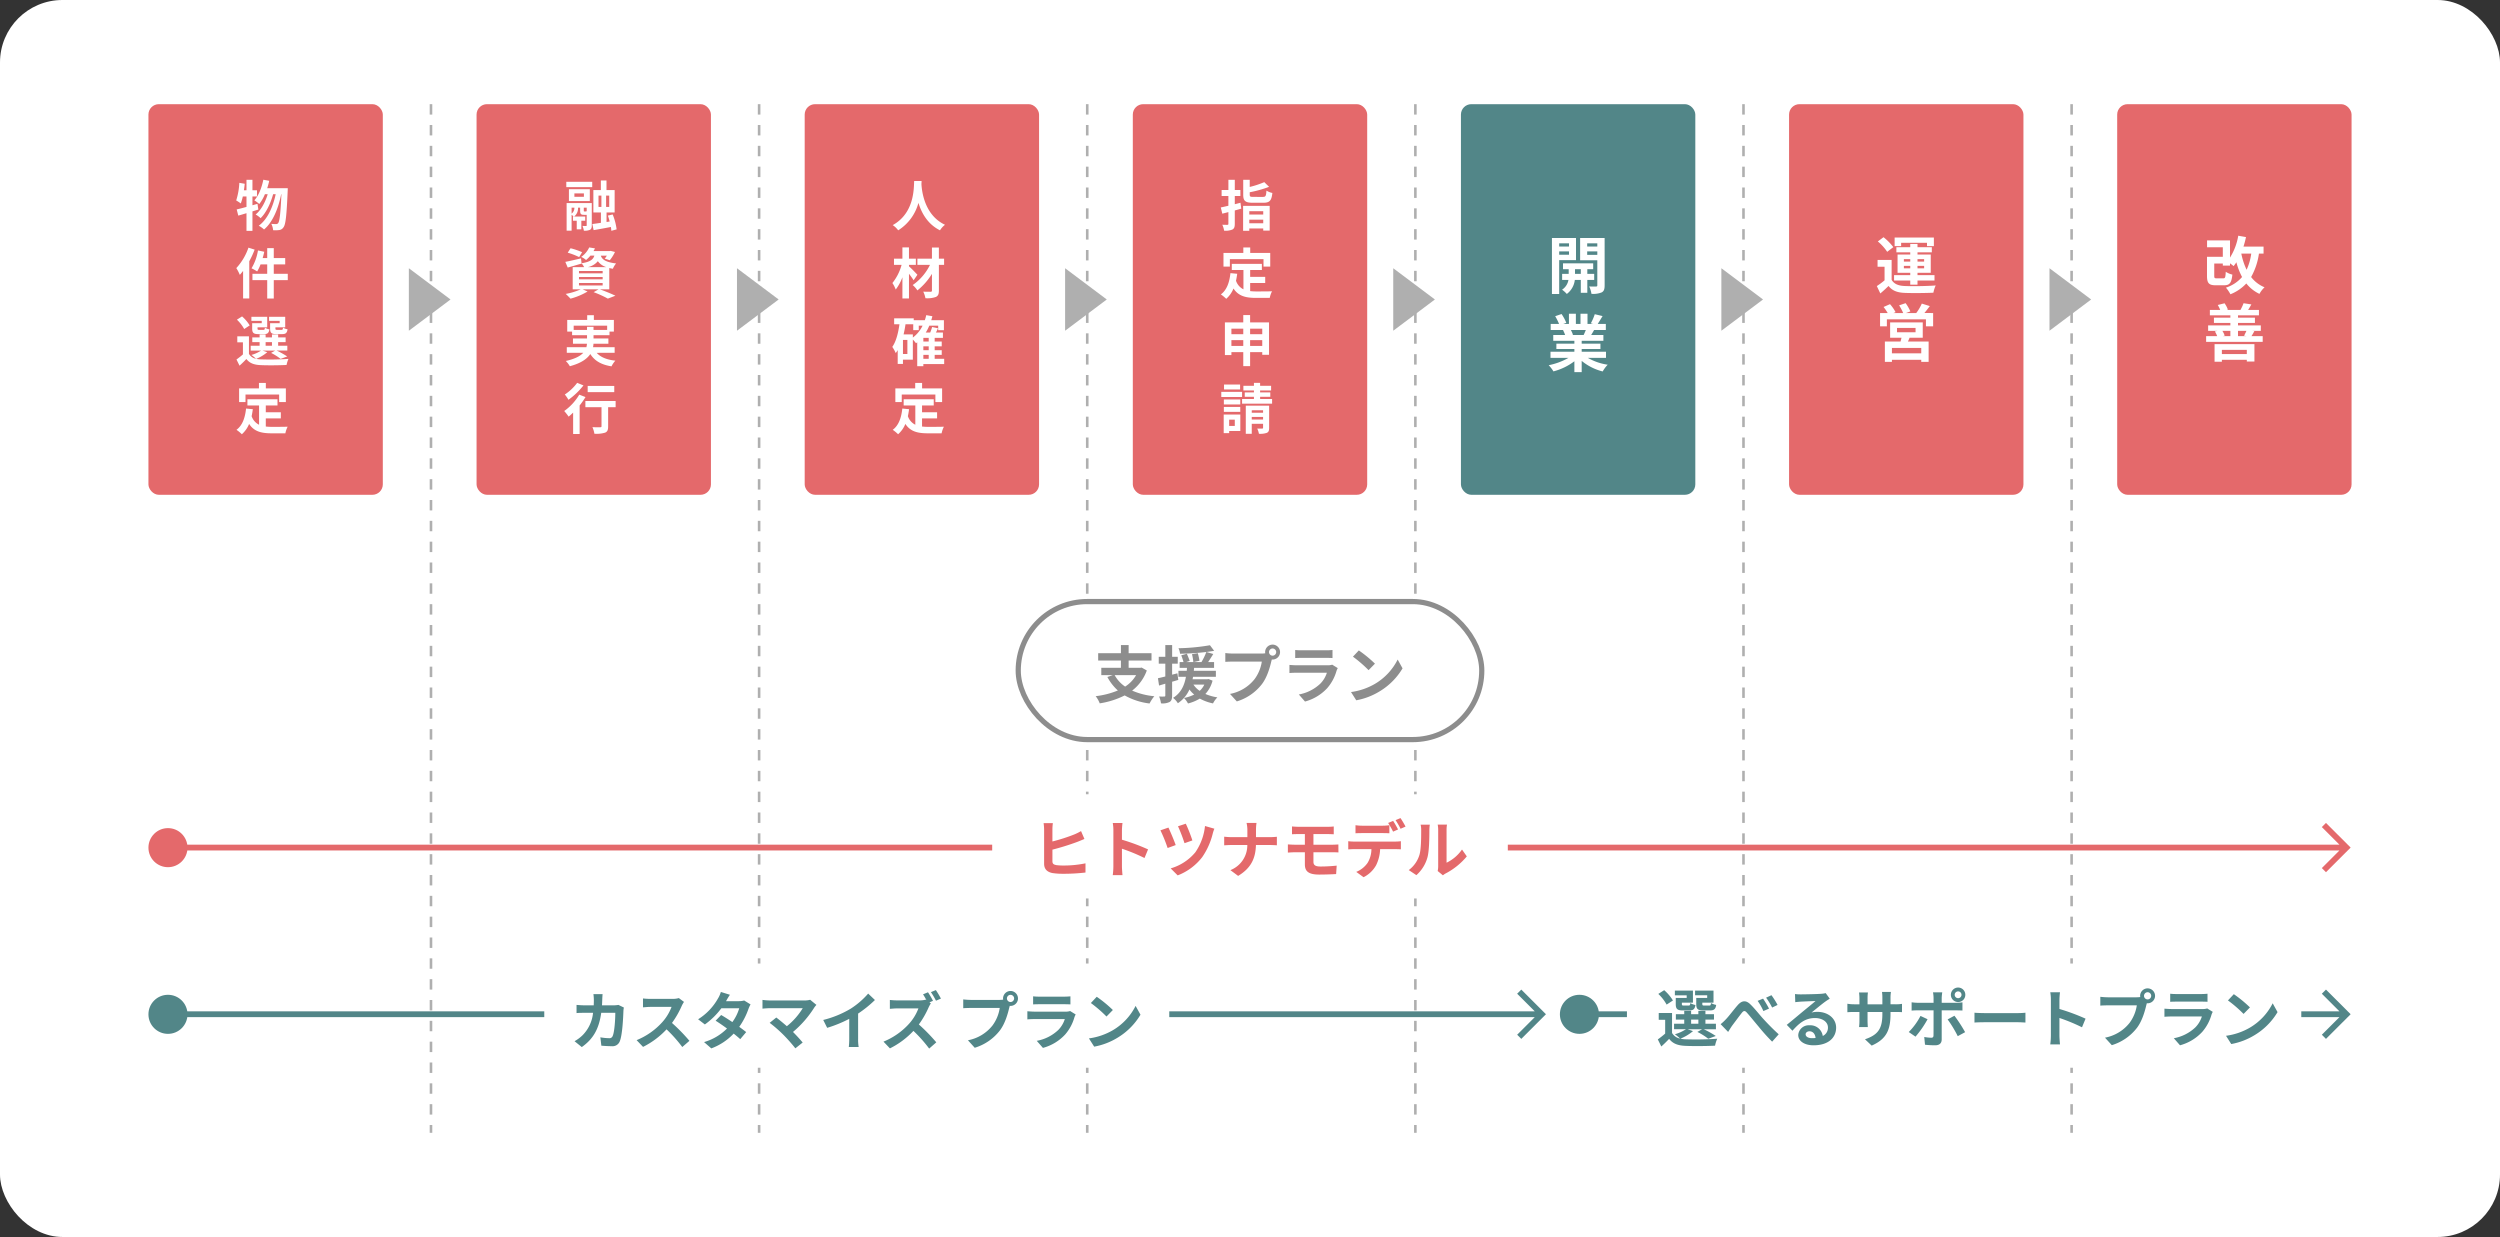 <svg xmlns="http://www.w3.org/2000/svg" width="960" height="475" viewBox="0 0 960 475"><rect x="0" y="0" width="960" height="475" fill="#333333" stroke="none"/><g transform="translate(-200 -617)"><rect width="960" height="475" rx="24" transform="translate(200 617)" fill="#fff"/><rect width="90" height="150" rx="4" transform="translate(887 657)" fill="#e4696b"/><rect width="90" height="150" rx="4" transform="translate(761 657)" fill="#528688"/><rect width="90" height="150" rx="4" transform="translate(635 657)" fill="#e4696b"/><rect width="90" height="150" rx="4" transform="translate(509 657)" fill="#e4696b"/><rect width="90" height="150" rx="4" transform="translate(383 657)" fill="#e4696b"/><rect width="90" height="150" rx="4" transform="translate(1013 657)" fill="#e4696b"/><rect width="90" height="150" rx="4" transform="translate(257 657)" fill="#e4696b"/><path d="M8.589-8.526,6.657-7.98v-3.381H8.4v-2.373H6.657v-4.032H4.368v4.032H3.381c.126-.84.231-1.659.315-2.5L1.617-16.59A26.248,26.248,0,0,1,.42-9.828,18.271,18.271,0,0,1,2.184-8.673a19.085,19.085,0,0,0,.777-2.688H4.368V-7.35c-1.428.4-2.709.735-3.759.966l.609,2.373c.966-.252,2.016-.588,3.15-.924V1.848H6.657V-5.628c.777-.231,1.512-.483,2.268-.693Zm3.738-6.006c.294-.924.567-1.869.777-2.835l-2.268-.42C10.206-14.7,9.051-11.7,7.392-9.87a14.249,14.249,0,0,1,1.89,1.407,15.637,15.637,0,0,0,2.163-3.759h1.071c-.924,3.045-2.562,6.153-4.641,7.791A8.826,8.826,0,0,1,9.786-3.024c2.121-2.016,3.885-5.775,4.809-9.2h.987c-1.05,4.914-3.15,9.681-6.51,12.1a9.317,9.317,0,0,1,2.037,1.449C14.49-1.47,16.653-6.93,17.682-12.222h.1c-.336,7.539-.714,10.395-1.239,11.067a.877.877,0,0,1-.777.4A17.034,17.034,0,0,1,13.9-.84,6.981,6.981,0,0,1,14.6,1.6a12.007,12.007,0,0,0,2.373-.063A2.3,2.3,0,0,0,18.606.441c.8-1.05,1.176-4.473,1.575-13.839.021-.294.042-1.134.042-1.134ZM5.124,8.3A22.237,22.237,0,0,1,.462,16.151a17.066,17.066,0,0,1,1.344,2.6c.42-.462.84-.987,1.26-1.512V27.806H5.439V13.526A35.575,35.575,0,0,0,7.5,9.053Zm15.1,10.038H14.847V14.723h4.389V12.287H14.847v-3.8h-2.52v3.8H10.584c.231-.8.441-1.6.609-2.415l-2.415-.5A19.275,19.275,0,0,1,6.3,16.235a16.139,16.139,0,0,1,2.163,1.2,14.819,14.819,0,0,0,1.3-2.709h2.562v3.612H6.657v2.436h5.67v7.056h2.52V20.771h5.376ZM17.115,37.3H13.44v2.037c0,1.68.483,2.163,2.373,2.163H18.06c1.323,0,1.869-.4,2.079-1.848a5.355,5.355,0,0,1-1.743-.63c-.084.714-.168.84-.588.84h-1.7c-.525,0-.63-.084-.63-.546V38.9h3.759V34.843h-6.2v1.575h4.074Zm-6.888,0H6.552v2.037c0,1.68.525,2.163,2.373,2.163H11.13c1.26,0,1.827-.4,2.037-1.827a4.9,4.9,0,0,1-1.722-.63c-.084.693-.168.819-.588.819H9.24c-.546,0-.63-.084-.63-.525V38.9h3.717V34.843H6.258v1.575h3.969Zm-4.62.861A15.02,15.02,0,0,0,2.667,34.7L.693,35.956a14.774,14.774,0,0,1,2.793,3.591Zm6.111,6.426h2.436v1.386H11.718Zm-1.2,3.234h4.893l-1.6.9a20.944,20.944,0,0,1,3.654,2.289l2.541-.924a31.441,31.441,0,0,0-4.053-2.268h4.095V45.973H16.527V44.587H19.4V42.76H16.527V41.647H14.154V42.76H11.718V41.647H9.408V42.76H6.594v1.827H9.408v1.386H5.985v1.848h3.99A12.973,12.973,0,0,1,6.258,49.5a14.877,14.877,0,0,1,1.764,1.47,4.039,4.039,0,0,1-2.709-1.89v-6.72H.84V44.65H3v4.641A31.306,31.306,0,0,1,.525,51.244L1.7,53.617c1.008-.9,1.827-1.722,2.625-2.562,1.26,1.638,2.982,2.247,5.5,2.352,2.625.126,7.266.084,9.933-.063a10.416,10.416,0,0,1,.735-2.331A102.118,102.118,0,0,1,9.828,51.2a8.587,8.587,0,0,1-1.722-.21,15.287,15.287,0,0,0,4.242-2.541ZM3.99,64.707H16.905v2.877h2.583v-5.25H11.8v-2.1H9.156v2.1H1.533v5.25H3.99Zm7.791,9.156h5.775V71.511H11.781V68.886h4.494V66.513H4.725v2.373H9.2V76.3A5.653,5.653,0,0,1,6.342,73c.189-.84.336-1.722.462-2.667l-2.6-.252c-.378,3.591-1.407,6.489-3.675,8.169a15.292,15.292,0,0,1,2.058,1.7,10.525,10.525,0,0,0,2.793-3.969c1.932,2.982,4.809,3.612,8.673,3.612H19.3a9.339,9.339,0,0,1,.882-2.541c-1.407.063-4.872.063-6.006.063a21.7,21.7,0,0,1-2.394-.126Z" transform="translate(290.282 703.8)" fill="#fff"/><line y2="395" transform="translate(365.5 657)" fill="none" stroke="#afafaf" stroke-width="1" stroke-dasharray="4"/><line y2="395" transform="translate(491.5 657)" fill="none" stroke="#afafaf" stroke-width="1" stroke-dasharray="4"/><line y2="395" transform="translate(617.5 657)" fill="none" stroke="#afafaf" stroke-width="1" stroke-dasharray="4"/><line y2="395" transform="translate(743.5 657)" fill="none" stroke="#afafaf" stroke-width="1" stroke-dasharray="4"/><line y2="395" transform="translate(869.5 657)" fill="none" stroke="#afafaf" stroke-width="1" stroke-dasharray="4"/><line y2="395" transform="translate(995.5 657)" fill="none" stroke="#afafaf" stroke-width="1" stroke-dasharray="4"/><path d="M8.148-5.607c-.21,0-.252-.021-.252-.357V-7.056H9.009v1.3c-.063.1-.105.147-.315.147ZM3.213-7.056H4.284A2.771,2.771,0,0,1,3.213-4.767ZM10.962-8.82H1.3V1.764H3.213v-6.09a6.108,6.108,0,0,1,.756.672H3.738v1.617H5.187v3.3H6.951v-3.3H8.442V-3.654H4.2a3.967,3.967,0,0,0,1.47-3.4h.819v1.092c0,1.3.273,1.659,1.449,1.659H9.009V-.294c0,.21-.063.273-.252.273s-.8,0-1.365-.021a7.488,7.488,0,0,1,.525,1.827,4.793,4.793,0,0,0,2.331-.336c.567-.315.714-.819.714-1.7ZM7.938-11.235H4.284v-1.3H7.938Zm2.268-2.919H2.184V-9.6h8.022Zm-9.03-.777H11.13v-2.058H1.176ZM13.545-11.7h1.113V-7.35H13.545ZM17.661-7.35h-1.2V-11.7h1.2ZM20.5,1.281a22.621,22.621,0,0,0-1.512-5.733l-1.848.441c.252.693.483,1.47.693,2.268l-1.2.189V-5.208H19.74v-8.61H16.611v-3.675H14.448v3.675H11.571v8.61h2.9v3.969c-1.239.189-2.373.357-3.3.462l.5,2.352c1.911-.336,4.3-.756,6.615-1.218a10.85,10.85,0,0,1,.189,1.47ZM7.245,10.04A27.315,27.315,0,0,0,2.814,8.528l-1.092,1.7a27.043,27.043,0,0,1,4.389,1.7Zm-1.2,11.844h9.093v.924H6.048Zm0-2.31h9.093v.9H6.048Zm0-2.31h9.093v.9H6.048Zm3.4-1.491A6.785,6.785,0,0,0,13.293,13.5a6.309,6.309,0,0,0,3.213,2.268ZM17.682,24.3V16.13c.42.105.882.189,1.386.273a6.973,6.973,0,0,1,1.239-2.037c-4.242-.5-5.439-1.659-5.88-3h2.331a11.953,11.953,0,0,1-.819,1.155l1.932.609a14.9,14.9,0,0,0,2-3.171l-1.659-.42-.378.063H11.634A9.644,9.644,0,0,0,12.18,8.57L9.975,8.213a9.118,9.118,0,0,1-3.087,3.654,6.684,6.684,0,0,1,1.869,1.176,11.544,11.544,0,0,0,1.68-1.68h1.512c-.462,1.491-1.575,2.394-4.914,2.94l-.21-1.89C4.6,12.938,2.352,13.463.8,13.757l.924,2.184C3.3,15.5,5.25,14.933,7.056,14.408l-.021-.084a6.269,6.269,0,0,1,.987,1.449H3.633V24.3H6.72A24.659,24.659,0,0,1,.945,26.063,25.329,25.329,0,0,1,2.793,27.89a26.022,26.022,0,0,0,6.552-2.751L7.434,24.3h6.132l-1.89,1.092a41.408,41.408,0,0,1,5.46,2.478l2.9-1.113c-1.428-.693-3.843-1.7-5.985-2.457ZM4.011,39.9V38.245H16.863V39.9H11.634v-1.2h-2.5v1.2ZM19.74,48.682V46.519h-8.3a7.13,7.13,0,0,0,.168-1.323h5.733V43.18H11.634V41.92h6.132V40.534h1.68V36.061H11.76V34.234H9.2v1.827H1.533v4.473H3.4V41.92H9.135v1.26h-5.4V45.2H9.114a9.624,9.624,0,0,1-.21,1.323H1.365v2.163H7.686c-1.155,1.239-3.171,2.331-6.7,3.129a10.191,10.191,0,0,1,1.554,2.016c4.284-1.155,6.615-2.814,7.854-4.683,1.659,2.6,4.158,4.095,8.148,4.725a9.716,9.716,0,0,1,1.47-2.184c-3.318-.357-5.67-1.323-7.161-3ZM19.593,61.41H9.387v2.373H19.593Zm-14.238-1.2A18.682,18.682,0,0,1,.609,64.686,14.519,14.519,0,0,1,2,66.723,28.193,28.193,0,0,0,7.77,61.2Zm.8,4.536A20.461,20.461,0,0,1,.378,71.028a24.606,24.606,0,0,1,1.7,2.163c.567-.462,1.134-.987,1.722-1.554v8.211H6.3V68.886a27.853,27.853,0,0,0,2.247-3.213Zm13.965,2.436H8.505v2.373H14.7v7.308c0,.315-.147.4-.525.4-.378.021-1.764.021-2.961-.042a10.619,10.619,0,0,1,.756,2.541,11.593,11.593,0,0,0,4.095-.42c.924-.378,1.176-1.071,1.176-2.415V69.558h2.877Z" transform="translate(416.282 703.8)" fill="#fff"/><path d="M18.48-13.44A21.832,21.832,0,0,1,16.7-7.224a26.246,26.246,0,0,1-2.04-6.216Zm4.728,0v-2.688H15.5a35.321,35.321,0,0,0,.96-3.648L13.488-20.3a22.709,22.709,0,0,1-3.168,8.4v-6.6H1.512v2.64H7.56v3.648H1.488v7.344c0,2.832.768,3.6,3.384,3.6h3.12c2.16,0,2.9-.84,3.24-4.1a8.062,8.062,0,0,1-2.544-1.08c-.1,2.184-.24,2.52-.96,2.52H5.28c-.864,0-1.008-.12-1.008-.96V-9.624H7.56v.792h2.76V-9.7a13.659,13.659,0,0,1,1.368,1.08,11.845,11.845,0,0,0,1.08-1.488A26.746,26.746,0,0,0,14.952-4.44,13.809,13.809,0,0,1,8.76-.36a14.9,14.9,0,0,1,1.728,2.544,16.931,16.931,0,0,0,6.1-4.152,14.1,14.1,0,0,0,5.04,4.008A9.762,9.762,0,0,1,23.592-.5a12.289,12.289,0,0,1-5.16-3.936,25.6,25.6,0,0,0,3-9ZM16.776,23.528V25.16H7.2V23.528ZM4.392,28.088H7.2v-.744h9.576v.672H19.7V21.344H4.392Zm6.072-11.856v2.04H7.536l.744-.192a8.013,8.013,0,0,0-.888-1.848Zm6.168,0c-.264.6-.624,1.344-.912,1.872l1.032.168h-3.36v-2.04Zm1.92,2.04c.336-.5.7-1.152,1.128-1.92l-.816-.12h3.288V14.144h-8.76v-.96h6.5V11.168h-6.5V10.28h8.04V8.192H17.28c.384-.576.792-1.3,1.248-2.112l-3-.456a17.192,17.192,0,0,1-1.176,2.544l.12.024H9.1l.408-.12A10.27,10.27,0,0,0,8.232,5.648L5.616,6.3a10.711,10.711,0,0,1,.936,1.9H2.592V10.28h7.872v.888H4.152v2.016h6.312v.96H1.92v2.088H5.544l-1.032.216A10.667,10.667,0,0,1,5.4,18.272H1.152v2.184h21.72V18.272Z" transform="translate(1046 727.814)" fill="#fff"/><path d="M10.032-17.568h9.936V-16.3h2.64v-3.288H7.536V-16.3h2.5Zm1.056,9.792v-.936h2.448v.936Zm0-3.528h2.448v.936H11.088Zm7.776,0v.936H16.32V-11.3Zm0,3.528H16.32v-.936h2.544ZM13.536-1.512H16.32V-3.1h6.528V-5.16H16.32v-.888h5.088V-13.08H16.32v-.84h5.5v-1.968h-5.5v-1.248H13.536v1.248H8.208v1.968h5.328v.84H8.664v7.032h4.872v.888H7.32V-3.1h6.216Zm-6.5-14.4a20.856,20.856,0,0,0-3.768-3.816L1.08-18.1a18.7,18.7,0,0,1,3.6,3.984Zm-.648,4.9H.984V-8.4H3.672v5.232A28.762,28.762,0,0,1,.7-.96L2.04,1.872C3.264.84,4.248-.072,5.208-1.008,6.648.84,8.568,1.536,11.424,1.656c2.928.12,8.016.072,10.992-.072A13.013,13.013,0,0,1,23.3-1.2c-3.312.264-8.976.336-11.856.216C9-1.08,7.32-1.752,6.384-3.36ZM17.76,24.872H6.5V22.784H17.76ZM8.448,15.1h7.128v1.68H8.448Zm9.888,3.768v-5.88H5.808v5.88h4.368c-.1.48-.24.984-.36,1.464H3.792v7.8H6.5v-.792H17.76v.792h2.832v-7.8H12.648c.216-.456.432-.936.624-1.464Zm.624-9.48c.672-.792,1.392-1.752,2.088-2.664l-3.072-.96A17.95,17.95,0,0,1,15.84,9.392H11.9l1.68-.624A16.148,16.148,0,0,0,11.76,5.6l-2.5.84a19.594,19.594,0,0,1,1.56,2.952h-3.7L7.9,9.056A15.5,15.5,0,0,0,5.76,5.984L3.288,7.064A18.942,18.942,0,0,1,4.872,9.392H1.944V14.5H4.56V11.816h15V14.5h2.76V9.392Z" transform="translate(920 727.814)" fill="#fff"/><path d="M8.5-17.376v1.224H4.728v-1.224ZM4.728-12.984v-1.3H8.5v1.3Zm6.456,2.064v-8.5H1.944v21.5H4.728V-10.92ZM10.8-5.64v-1.8h2.232v1.8Zm7.368,2.328V-5.64h-2.64v-1.8h2.256V-9.7H6.192V-7.44H8.376v1.8H5.856v2.328H8.28A5.624,5.624,0,0,1,5.832.432,10.8,10.8,0,0,1,7.656,2.064a7.818,7.818,0,0,0,3.072-5.376h2.3V1.632h2.5V-3.312ZM15.48-12.936V-14.28h3.888v1.344Zm3.888-4.44v1.224H15.48v-1.224Zm2.808-2.04H12.768v8.544h6.6v9.6c0,.336-.12.48-.5.48-.36.024-1.536.024-2.616-.024a10.148,10.148,0,0,1,.864,2.832,8.531,8.531,0,0,0,3.936-.552c.864-.456,1.128-1.248,1.128-2.712ZM14.952,15.912c-.264.648-.552,1.344-.84,1.92H9.624l.408-.072a12.893,12.893,0,0,0-.816-1.848Zm7.752,10.7V24.264H13.368V23.208h7.2V21.144h-7.2v-1.08H21.7V17.832h-4.7c.36-.576.744-1.224,1.128-1.92h4.512V13.584h-3.12c.552-.84,1.2-1.92,1.872-3.024l-3-.72a19.333,19.333,0,0,1-1.512,3.48l.864.264H15.6V9.672H12.912v3.912H11.136V9.672H8.472v3.912H6.288l1.176-.432A18.161,18.161,0,0,0,5.64,9.768l-2.448.84A21.513,21.513,0,0,1,4.68,13.584H1.464v2.328H6.48l-.288.048a10.785,10.785,0,0,1,.816,1.872H2.448v2.232H10.56v1.08H3.648v2.064H10.56v1.056H1.392v2.352H8.28A25.214,25.214,0,0,1,.7,29.424,13.312,13.312,0,0,1,2.52,31.8a22.766,22.766,0,0,0,8.04-3.888v4.176h2.808v-4.32a20.486,20.486,0,0,0,8.064,4.056,13.425,13.425,0,0,1,1.92-2.592,21.441,21.441,0,0,1-7.608-2.616Z" transform="translate(794 727.814)" fill="#fff"/><path d="M8.064-8.946c-.714.189-1.449.378-2.184.567v-3.15H8.022v-2.31H5.88v-3.927H3.423v3.927H.819v2.31h2.6v3.738C2.352-7.539,1.344-7.308.5-7.14l.588,2.394,2.331-.609V-.861c0,.294-.105.378-.4.4-.273,0-1.113,0-1.932-.042a8.9,8.9,0,0,1,.693,2.289,6.992,6.992,0,0,0,3.171-.441c.714-.4.924-.987.924-2.226v-5.1c.84-.231,1.659-.462,2.478-.693ZM16.8-5.691V-4.41H11.445V-5.691Zm-5.355,4.62V-2.457H16.8v1.386Zm-2.373,2.9h2.373v-.9H16.8v.819h2.478V-7.749H9.072Zm3.969-13.02c-1.218,0-1.428-.105-1.428-.9v-.882a45.2,45.2,0,0,0,7.434-2.079L17.2-16.863a33.4,33.4,0,0,1-5.586,1.848v-2.751h-2.5v5.691c0,2.415.756,3.129,3.675,3.129h4.074c2.394,0,3.129-.8,3.444-3.759a6.758,6.758,0,0,1-2.268-.9c-.147,2.079-.315,2.415-1.365,2.415ZM3.99,12.707H16.905v2.877h2.583v-5.25H11.8v-2.1H9.156v2.1H1.533v5.25H3.99Zm7.791,9.156h5.775V19.511H11.781V16.886h4.494V14.513H4.725v2.373H9.2V24.3A5.653,5.653,0,0,1,6.342,21c.189-.84.336-1.722.462-2.667l-2.6-.252c-.378,3.591-1.407,6.489-3.675,8.169a15.292,15.292,0,0,1,2.058,1.7,10.525,10.525,0,0,0,2.793-3.969c1.932,2.982,4.809,3.612,8.673,3.612H19.3a9.339,9.339,0,0,1,.882-2.541c-1.407.063-4.872.063-6.006.063a21.7,21.7,0,0,1-2.394-.126ZM11.76,46.036V43.81h4.662v2.226Zm-7.182,0V43.81H9.135v2.226ZM9.135,39.4v2.121H4.578V39.4Zm7.287,0v2.121H11.76V39.4ZM11.76,37.006V34.192H9.135v2.814H2.079V49.543h2.5V48.43H9.135v5.376H11.76V48.43h4.662v1.008h2.6V37.006ZM7.917,60.864H1.743v1.89H7.917Zm.756,2.814H.693v1.974h7.98ZM7.98,66.6H1.68v1.911h6.3Zm-6.3,4.746h6.3V69.474H1.68Zm4.2,3v2.415H3.717V74.346ZM8,72.372H1.617v7.161h2.1v-.819H8ZM12.39,74.3v-.987h4.347V74.3Zm4.347-3.549V71.7H12.39v-.945Zm2.331-1.764H10.1V79.785H12.39V75.942h4.347v1.512c0,.231-.063.315-.336.315-.273.021-1.134.021-1.911,0a7.406,7.406,0,0,1,.651,2,7.45,7.45,0,0,0,3.024-.357c.714-.315.9-.861.9-1.911ZM15.6,66.408v-.84h3.906v-1.68H15.6v-.756h4.221V61.347H15.6V60.213H13.23v1.134H9.177v1.785H13.23v.756H9.7v1.68H13.23v.84H8.673v1.806H20.2V66.408Z" transform="translate(668.282 703.8)" fill="#fff"/><path d="M8.757-17.3C8.61-14.532,8.9-5,.525-.357a8.752,8.752,0,0,1,2.1,2A17.933,17.933,0,0,0,10.4-8.9c1.176,3.864,3.528,8.19,8.274,10.542A8.208,8.208,0,0,1,20.6-.483c-7.833-3.675-8.883-12.726-9.051-15.624.021-.441.042-.861.063-1.2ZM10,18.713c-.462-.525-2.394-2.541-3.234-3.234v-.567H9.408V12.539H6.762V8.213H4.242v4.326H1.008v2.373H3.927A19.149,19.149,0,0,1,.4,21.884a12.205,12.205,0,0,1,1.281,2.5,18.618,18.618,0,0,0,2.562-4.7v8.127h2.52V18.314c.693.9,1.365,1.848,1.785,2.52Zm10.248-6.174h-2V8.255H15.582v4.284H10v2.373h4.83A20.2,20.2,0,0,1,8.19,22.661,9.78,9.78,0,0,1,10,24.719a24.425,24.425,0,0,0,5.586-6.363V24.74c0,.378-.147.483-.525.5-.357,0-1.659,0-2.814-.042a9.616,9.616,0,0,1,.84,2.52,9.917,9.917,0,0,0,3.99-.483c.861-.4,1.176-1.05,1.176-2.5V14.912h2ZM12.285,49.48h2.058v1.491H12.285ZM8.253,41.6H4.7c.294-1.26.546-2.562.735-3.885H8.4v2.268h2.121V38.266h1.47a12.667,12.667,0,0,1-3.738,4.557Zm-2.1,7.539h-1.7v-5.4h1.7Zm8.19-4.788H12.285V42.949h2.058Zm0,3.318H12.285V46.183h2.058Zm5.943,3.3H16.632V49.48h2.709V47.674H16.632V46.183h2.709V44.356H16.632V42.949H19.8V40.891H17.115c.273-.525.546-1.071.8-1.638l-2.268-.483a15.072,15.072,0,0,1-.735,2.121h-1.7a17.124,17.124,0,0,0,1.344-2.625h3.423v1.722h2.2V36.166H15.33c.147-.5.294-1.008.42-1.533l-2.352-.42a19.055,19.055,0,0,1-.546,1.953H8.589v-.714H1.071V37.72H3.108c-.483,3.423-1.281,6.594-2.751,8.694A12.736,12.736,0,0,1,1.68,48.787a10.935,10.935,0,0,0,.756-1.155v5.313H4.452V51.307h3.8V43.579a17.394,17.394,0,0,1,1.218,1.428c.147-.1.315-.231.462-.357v9.177h2.352v-.819h8ZM3.99,64.707H16.905v2.877h2.583v-5.25H11.8v-2.1H9.156v2.1H1.533v5.25H3.99Zm7.791,9.156h5.775V71.511H11.781V68.886h4.494V66.513H4.725v2.373H9.2V76.3A5.653,5.653,0,0,1,6.342,73c.189-.84.336-1.722.462-2.667l-2.6-.252c-.378,3.591-1.407,6.489-3.675,8.169a15.292,15.292,0,0,1,2.058,1.7,10.525,10.525,0,0,0,2.793-3.969c1.932,2.982,4.809,3.612,8.673,3.612H19.3a9.339,9.339,0,0,1,.882-2.541c-1.407.063-4.872.063-6.006.063a21.7,21.7,0,0,1-2.394-.126Z" transform="translate(542.282 703.8)" fill="#fff"/><circle cx="7.5" cy="7.5" r="7.5" transform="translate(257 935)" fill="#e4696b"/><circle cx="7.5" cy="7.5" r="7.5" transform="translate(257 999)" fill="#528688"/><circle cx="7.5" cy="7.5" r="7.5" transform="translate(799 999)" fill="#528688"/><path d="M25.3,8.534l-1.591,1.591,6.75,6.75H-494.875v2.25H30.462l-6.75,6.75L25.3,27.466,34.769,18Z" transform="translate(758.875 988.466)" fill="#528688"/><path d="M25.3,8.534l-1.591,1.591,6.75,6.75H-803.875v2.25H30.462l-6.75,6.75L25.3,27.466,34.769,18Z" transform="translate(1067.875 924.466)" fill="#e4696b"/><path d="M25.3,8.534l-1.591,1.591,6.75,6.75H-258.875v2.25H30.462l-6.75,6.75L25.3,27.466,34.769,18Z" transform="translate(1067.875 988.466)" fill="#528688"/><path d="M12,0,24,16H0Z" transform="translate(1003 720) rotate(90)" fill="#afafaf"/><path d="M12,0,24,16H0Z" transform="translate(877 720) rotate(90)" fill="#afafaf"/><path d="M12,0,24,16H0Z" transform="translate(751 720) rotate(90)" fill="#afafaf"/><path d="M12,0,24,16H0Z" transform="translate(625 720) rotate(90)" fill="#afafaf"/><path d="M12,0,24,16H0Z" transform="translate(499 720) rotate(90)" fill="#afafaf"/><path d="M12,0,24,16H0Z" transform="translate(373 720) rotate(90)" fill="#afafaf"/><g transform="translate(590 847)" fill="#fff" stroke="#8d8d8d" stroke-width="2"><rect width="180" height="55" rx="27.5" stroke="none"/><rect x="1" y="1" width="178" height="53" rx="26.5" fill="none"/></g><path d="M-43.728-8.76a12.824,12.824,0,0,1-4.224,4.416A12.863,12.863,0,0,1-51.984-8.76Zm2.112-2.9-.5.1h-4.488v-2.784h8.784v-2.832h-8.784V-20.3H-49.56v3.12H-58.3v2.832h8.736v2.784H-57.1V-8.76h4.44l-2.112.72a18.548,18.548,0,0,0,4.032,5.184,31.631,31.631,0,0,1-8.52,2.184,10.873,10.873,0,0,1,1.56,2.76A32.011,32.011,0,0,0-48.12-.96a25.584,25.584,0,0,0,9.552,3.1A14.661,14.661,0,0,1-36.744-.648a27.819,27.819,0,0,1-8.52-2.16,16.968,16.968,0,0,0,5.64-7.728Zm13.728,2.208-2.016.528v-4.224h2.16v-2.64H-29.9V-20.3H-32.52v4.512h-2.52v2.64h2.52v4.92c-1.056.264-2.016.5-2.832.672l.432,2.808,2.4-.72V-.936c0,.312-.12.408-.408.408A18.927,18.927,0,0,1-34.9-.552a10.616,10.616,0,0,1,.72,2.64,6.129,6.129,0,0,0,3.312-.528c.72-.456.96-1.176.96-2.5v-5.28c.792-.216,1.584-.456,2.376-.7Zm10.344,4.344a7.72,7.72,0,0,1-1.776,2.4,8.778,8.778,0,0,1-2.4-2.4Zm1.632-2.136-.456.072h-5.688c.072-.312.12-.624.192-.936h8.76v-2.3h-8.472c.048-.384.072-.744.1-1.128h7.68v-2.232h-2.28c.624-.936,1.32-2.04,1.968-3.1l-2.64-.768c1.08-.144,2.064-.288,2.976-.456l-1.608-2.136A78.716,78.716,0,0,1-27.456-19.08a7.316,7.316,0,0,1,.6,2.112,94.8,94.8,0,0,0,10.1-.672,25.979,25.979,0,0,1-1.872,3.864h-3l2.232-.5a24.1,24.1,0,0,0-.648-2.9l-2.232.384a23.669,23.669,0,0,1,.528,3.024H-24.5l1.344-.432c-.216-.72-.72-1.872-1.08-2.76l-2.16.6a25.225,25.225,0,0,1,.864,2.592h-1.488v2.232h2.832c-.048.36-.072.744-.1,1.128H-27.48v2.3h2.88c-.552,3.072-1.776,6.144-4.944,8.088A7.938,7.938,0,0,1-27.7,2.04a12.253,12.253,0,0,0,4.44-5.28A10.019,10.019,0,0,0-21.432-1.3,14.714,14.714,0,0,1-25.344.024a9.518,9.518,0,0,1,1.536,2.112A16.694,16.694,0,0,0-19.272.264a18.3,18.3,0,0,0,5.064,1.848,9.434,9.434,0,0,1,1.68-2.328,18.483,18.483,0,0,1-4.608-1.3,11.892,11.892,0,0,0,2.76-5.112ZM7.3-17.592a1.393,1.393,0,0,1,1.392-1.392,1.388,1.388,0,0,1,1.368,1.392,1.383,1.383,0,0,1-1.368,1.368A1.388,1.388,0,0,1,7.3-17.592Zm-1.488,0a2.658,2.658,0,0,0,.048.456,10.355,10.355,0,0,1-1.368.1H-6.624a26.722,26.722,0,0,1-2.856-.192v3.384c.6-.048,1.752-.1,2.856-.1H4.536A15.082,15.082,0,0,1,1.728-7.176,15.733,15.733,0,0,1-7.68-1.536l2.616,2.88A19.276,19.276,0,0,0,4.584-5.3c2.016-2.664,3.048-6.384,3.6-8.736.072-.216.12-.456.192-.72a1.368,1.368,0,0,0,.312.024,2.878,2.878,0,0,0,2.856-2.856,2.884,2.884,0,0,0-2.856-2.88A2.888,2.888,0,0,0,5.808-17.592Zm11.544-.816v3.1c.7-.048,1.728-.072,2.5-.072H29.04c.864,0,1.992.024,2.64.072v-3.1a22.628,22.628,0,0,1-2.592.12h-9.24A20.231,20.231,0,0,1,17.352-18.408ZM33.7-11.448l-2.136-1.32a5.063,5.063,0,0,1-1.752.24H17.928c-.744,0-1.776-.072-2.784-.144v3.12c1.008-.1,2.208-.12,2.784-.12H29.52A10.412,10.412,0,0,1,27.048-5.52a16.188,16.188,0,0,1-8.3,4.2L21.12,1.392a17.972,17.972,0,0,0,8.568-5.184A17.248,17.248,0,0,0,33.24-10.44,8.892,8.892,0,0,1,33.7-11.448Zm8.088-6.792-2.256,2.4a49.9,49.9,0,0,1,6,5.184l2.448-2.5A48.472,48.472,0,0,0,41.784-18.24Zm-3,15.984L40.8.912a25.991,25.991,0,0,0,8.9-3.384,25.52,25.52,0,0,0,8.88-8.88l-1.872-3.384A22.6,22.6,0,0,1,47.976-5.4,24.736,24.736,0,0,1,38.784-2.256Z" transform="translate(680 885)" fill="#8d8d8d"/><path d="M4,0H194a4,4,0,0,1,4,4V36a4,4,0,0,1-4,4H4a4,4,0,0,1-4-4V4A4,4,0,0,1,4,0Z" transform="translate(581 922)" fill="#fff"/><path d="M4,0H236a4,4,0,0,1,4,4V36a4,4,0,0,1-4,4H4a4,4,0,0,1-4-4V4A4,4,0,0,1,4,0Z" transform="translate(409 987)" fill="#fff"/><path d="M4.177,0H254.771a4.091,4.091,0,0,1,4.177,4V36a4.091,4.091,0,0,1-4.177,4H4.177A4.091,4.091,0,0,1,0,36V4A4.091,4.091,0,0,1,4.177,0Z" transform="translate(824.747 987)" fill="#fff"/><path d="M-75.7-18.912h-3.552a20.27,20.27,0,0,1,.192,2.5v13.08c0,2.088,1.2,3.216,3.288,3.6a26.715,26.715,0,0,0,4.032.264,73.7,73.7,0,0,0,8.568-.48V-3.48a40.9,40.9,0,0,1-8.376.84,21.763,21.763,0,0,1-2.76-.144c-1.08-.216-1.56-.48-1.56-1.512v-4.44a95.267,95.267,0,0,0,9.48-2.952c.816-.312,1.9-.768,2.808-1.152l-1.3-3.024a20.278,20.278,0,0,1-2.616,1.3,67.757,67.757,0,0,1-8.376,2.688v-4.536A18.167,18.167,0,0,1-75.7-18.912ZM-52.464-2.3a26.361,26.361,0,0,1-.24,3.36h3.744c-.1-.984-.216-2.664-.216-3.36V-9.1A69.321,69.321,0,0,1-40.512-5.52l1.368-3.312a78.385,78.385,0,0,0-10.032-3.72V-16.1a26.093,26.093,0,0,1,.216-2.88H-52.7a16.66,16.66,0,0,1,.24,2.88ZM-24.648-18.7l-3,.984a61.4,61.4,0,0,1,2.5,6.5l3.024-1.056A58.01,58.01,0,0,0-24.648-18.7Zm10.968,1.92-3.6-1.032a21.777,21.777,0,0,1-3.7,10.08,19.253,19.253,0,0,1-9.48,6.192l2.688,2.688A21.733,21.733,0,0,0-18.336-5.88,27.309,27.309,0,0,0-14.3-14.928,13.981,13.981,0,0,1-13.68-16.776Zm-17.64-.432-3.072,1.056a59.861,59.861,0,0,1,2.76,6.792l3.1-1.128C-29.088-12.12-30.6-15.7-31.32-17.208Zm30.312,1.032v2.64h-6.24c-.96,0-1.944-.1-2.664-.168v3.312c.744-.048,1.7-.12,2.76-.12h6.12a10.248,10.248,0,0,1-6.5,9.648L-4.56,1.344c5.184-3.1,6.7-7.032,6.84-11.856h5.4c.96,0,2.136.072,2.64.1V-13.68c-.5.048-1.512.144-2.616.144H2.3v-2.616A18.512,18.512,0,0,1,2.5-18.984H-1.32A11.991,11.991,0,0,1-1.008-16.176ZM16.128-17.64v3c.7-.048,1.464-.072,2.328-.072h2.616v4.08H17.16c-.744,0-1.944-.072-2.616-.12v3.144c.72-.048,1.92-.12,2.616-.12h3.912V-3.1c0,2.424,1.08,3.936,5.472,3.936,2.256,0,4.968-.1,6.528-.192l.216-3.24c-1.92.192-4.032.336-6.192.336-1.92,0-2.736-.48-2.736-1.8V-7.728h7.32c.528,0,1.608,0,2.28.072l-.024-3.072c-.624.048-1.824.1-2.328.1H24.36v-4.08H30c.864,0,1.536.048,2.16.072v-3a17.9,17.9,0,0,1-2.16.12H18.456C17.592-17.52,16.824-17.592,16.128-17.64Zm24.384-.48v3.1c.72-.048,1.752-.072,2.568-.072h7.848c.84,0,1.776.024,2.592.072v-3.1a18.839,18.839,0,0,1-2.592.192H43.08A17.957,17.957,0,0,1,40.512-18.12Zm-2.784,6.144v3.144c.672-.048,1.608-.1,2.3-.1h6.6a10.314,10.314,0,0,1-1.488,5.3A9.8,9.8,0,0,1,40.8-.192l2.808,2.04A11.374,11.374,0,0,0,48.432-2.76a15.226,15.226,0,0,0,1.536-6.168h5.784c.672,0,1.584.024,2.184.072v-3.12a18.15,18.15,0,0,1-2.184.144H40.032A18.273,18.273,0,0,1,37.728-11.976Zm17.232-7.8-1.92.792a30.558,30.558,0,0,1,1.9,3.336l1.92-.84C56.4-17.376,55.56-18.888,54.96-19.776Zm2.832-1.08-1.9.792a28.315,28.315,0,0,1,1.92,3.312l1.92-.84A37.538,37.538,0,0,0,57.792-20.856ZM72.072-.528l2.016,1.656A5.128,5.128,0,0,1,75.12.408a26.425,26.425,0,0,0,8.136-6.552l-1.848-2.64A15.2,15.2,0,0,1,75.48-3.72V-16.272a12.187,12.187,0,0,1,.168-2.088H72.072a10.64,10.64,0,0,1,.192,2.064V-2.3A9.133,9.133,0,0,1,72.072-.528ZM60.96-.888l2.928,1.944A14.072,14.072,0,0,0,68.16-5.832c.648-2.424.72-7.488.72-10.32a15.807,15.807,0,0,1,.168-2.184H65.52a9.108,9.108,0,0,1,.216,2.208c0,2.9-.024,7.44-.7,9.5A11.322,11.322,0,0,1,60.96-.888Z" transform="translate(680 952)" fill="#e4696b"/><path d="M-97.6-19.248h-3.528a17.762,17.762,0,0,1,.168,2.208c0,.72-.024,1.416-.048,2.088h-3.432c-.912,0-2.16-.072-3.168-.168v3.144c1.032-.1,2.352-.1,3.168-.1h3.168a14.114,14.114,0,0,1-3.96,8.544,14.3,14.3,0,0,1-3.144,2.352l2.784,2.256c4.3-3.048,6.576-6.816,7.464-13.152h5.4c0,2.592-.312,7.392-1.008,8.9a1.277,1.277,0,0,1-1.368.84,19.864,19.864,0,0,1-3.36-.336l.384,3.216c1.152.1,2.592.192,3.96.192A2.955,2.955,0,0,0-91.02-1.1c1.032-2.448,1.32-9.144,1.416-11.736a9.813,9.813,0,0,1,.168-1.272l-2.088-1.008a11.155,11.155,0,0,1-1.8.168h-4.512c.048-.7.072-1.416.1-2.16C-97.716-17.688-97.668-18.7-97.6-19.248Zm31.248,2.976-1.968-1.464a8.6,8.6,0,0,1-2.472.312H-79.26a26.813,26.813,0,0,1-2.832-.168v3.408c.5-.024,1.824-.168,2.832-.168h8.136A18.6,18.6,0,0,1-74.7-8.472a26.9,26.9,0,0,1-9.84,6.888l2.472,2.592a31.614,31.614,0,0,0,9.024-6.744A54.729,54.729,0,0,1-67,1.056L-64.26-1.32a67.47,67.47,0,0,0-6.7-6.864,35.286,35.286,0,0,0,3.768-6.6A11.34,11.34,0,0,1-66.348-16.272Zm17.64-2.736-3.48-1.08a9.933,9.933,0,0,1-1.1,2.5A22.284,22.284,0,0,1-60.924-9.6l2.592,1.992A28.866,28.866,0,0,0-52-13.824h6.864a17.035,17.035,0,0,1-2.64,5.3c-1.512-1.008-3.024-1.992-4.3-2.712L-54.2-9.048c1.224.768,2.808,1.848,4.368,3A20.389,20.389,0,0,1-58.644-.84l2.784,2.424A22.582,22.582,0,0,0-47.268-4.1c.984.792,1.872,1.536,2.52,2.136l2.28-2.712c-.7-.576-1.632-1.272-2.664-2.016a27.482,27.482,0,0,0,3.552-6.912,11.291,11.291,0,0,1,.792-1.7l-2.448-1.512a7.62,7.62,0,0,1-2.088.264H-50.2A25.856,25.856,0,0,1-48.708-19.008Zm33.216,3.888-2.4-1.968a7.752,7.752,0,0,1-2.232.264h-13.32a23.044,23.044,0,0,1-2.76-.216v3.36c.5-.048,1.8-.168,2.76-.168h12.7a26.637,26.637,0,0,1-6.1,6.912c-1.512-1.32-3.1-2.616-4.056-3.336l-2.544,2.04a51.051,51.051,0,0,1,5.28,4.608A62.54,62.54,0,0,1-23.58,1.56l2.808-2.232c-.936-1.128-2.352-2.688-3.72-4.056a39.985,39.985,0,0,0,8.184-9.384A8.368,8.368,0,0,1-15.492-15.12Zm2.616,5.784,1.512,3.024A48.09,48.09,0,0,0-2.892-9.768v7.68A26.878,26.878,0,0,1-3.06,1.056H.732A16.5,16.5,0,0,1,.516-2.088v-9.7a44.022,44.022,0,0,0,6.456-5.208L4.38-19.464a30.769,30.769,0,0,1-6.768,5.832A38.592,38.592,0,0,1-12.876-9.336ZM27.348-19.968l-1.9.792c.432.648.912,1.488,1.32,2.256l-.288-.216a8.765,8.765,0,0,1-2.472.288H15.54a26.814,26.814,0,0,1-2.832-.168v3.408c.5-.024,1.824-.168,2.832-.168h8.136A18.6,18.6,0,0,1,20.1-7.9a26.9,26.9,0,0,1-9.84,6.888l2.472,2.592a31.531,31.531,0,0,0,9.024-6.72A53.061,53.061,0,0,1,27.8,1.656l2.736-2.4a67.469,67.469,0,0,0-6.7-6.864,35.157,35.157,0,0,0,3.768-6.576,11.81,11.81,0,0,1,.84-1.512L27.9-16.1l1.368-.576A32.161,32.161,0,0,0,27.348-19.968Zm3.024-.84-1.9.792a28.174,28.174,0,0,1,1.944,3.288l1.9-.816A32.336,32.336,0,0,0,30.372-20.808ZM57.66-17.592a1.393,1.393,0,0,1,1.392-1.392,1.388,1.388,0,0,1,1.368,1.392,1.383,1.383,0,0,1-1.368,1.368A1.388,1.388,0,0,1,57.66-17.592Zm-1.488,0a2.658,2.658,0,0,0,.048.456,10.355,10.355,0,0,1-1.368.1H43.74a26.722,26.722,0,0,1-2.856-.192v3.384c.6-.048,1.752-.1,2.856-.1H54.9a15.082,15.082,0,0,1-2.808,6.768,15.733,15.733,0,0,1-9.408,5.64L45.3,1.344A19.276,19.276,0,0,0,54.948-5.3c2.016-2.664,3.048-6.384,3.6-8.736.072-.216.12-.456.192-.72a1.369,1.369,0,0,0,.312.024,2.878,2.878,0,0,0,2.856-2.856,2.884,2.884,0,0,0-2.856-2.88A2.888,2.888,0,0,0,56.172-17.592Zm11.544-.816v3.1c.7-.048,1.728-.072,2.5-.072H79.4c.864,0,1.992.024,2.64.072v-3.1a22.628,22.628,0,0,1-2.592.12h-9.24A20.231,20.231,0,0,1,67.716-18.408Zm16.344,6.96-2.136-1.32a5.063,5.063,0,0,1-1.752.24H68.292c-.744,0-1.776-.072-2.784-.144v3.12c1.008-.1,2.208-.12,2.784-.12H79.884A10.412,10.412,0,0,1,77.412-5.52a16.188,16.188,0,0,1-8.3,4.2l2.376,2.712a17.972,17.972,0,0,0,8.568-5.184A17.248,17.248,0,0,0,83.6-10.44,8.891,8.891,0,0,1,84.06-11.448Zm8.088-6.792-2.256,2.4a49.9,49.9,0,0,1,6,5.184l2.448-2.5A48.472,48.472,0,0,0,92.148-18.24Zm-3,15.984L91.164.912a25.991,25.991,0,0,0,8.9-3.384,25.52,25.52,0,0,0,8.88-8.88l-1.872-3.384A22.6,22.6,0,0,1,98.34-5.4,24.736,24.736,0,0,1,89.148-2.256Z" transform="translate(529 1018)" fill="#528688"/><path d="M-100.44-16.8h-4.2v2.328c0,1.92.552,2.472,2.712,2.472h2.568c1.512,0,2.136-.456,2.376-2.112a6.119,6.119,0,0,1-1.992-.72c-.1.816-.192.96-.672.96h-1.944c-.6,0-.72-.1-.72-.624v-.48h4.3v-4.632h-7.08v1.8h4.656Zm-7.872,0h-4.2v2.328c0,1.92.6,2.472,2.712,2.472h2.52c1.44,0,2.088-.456,2.328-2.088a5.6,5.6,0,0,1-1.968-.72c-.1.792-.192.936-.672.936h-1.848c-.624,0-.72-.1-.72-.6v-.5h4.248v-4.632h-6.936v1.8h4.536Zm-5.28.984a17.166,17.166,0,0,0-3.36-3.96l-2.256,1.44a16.884,16.884,0,0,1,3.192,4.1Zm6.984,7.344h2.784v1.584h-2.784Zm-1.368,3.7h5.592l-1.824,1.032a23.936,23.936,0,0,1,4.176,2.616l2.9-1.056a35.933,35.933,0,0,0-4.632-2.592h4.68V-6.888h-4.032V-8.472h3.288V-10.56h-3.288v-1.272h-2.712v1.272h-2.784v-1.272h-2.64v1.272h-3.216v2.088h3.216v1.584h-3.912v2.112h4.56a14.826,14.826,0,0,1-4.248,1.92,17,17,0,0,1,2.016,1.68,4.616,4.616,0,0,1-3.1-2.16v-7.68h-5.112V-8.4h2.472v5.3A35.779,35.779,0,0,1-119.4-.864l1.344,2.712c1.152-1.032,2.088-1.968,3-2.928,1.44,1.872,3.408,2.568,6.288,2.688,3,.144,8.3.1,11.352-.072a11.9,11.9,0,0,1,.84-2.664,116.705,116.705,0,0,1-12.192.216,9.814,9.814,0,0,1-1.968-.24,17.47,17.47,0,0,0,4.848-2.9Zm12.7-1.944,2.88,2.976c.408-.648.96-1.584,1.512-2.376,1.032-1.368,2.76-3.72,3.72-4.92.7-.888,1.176-1.008,1.992-.072,1.152,1.272,2.952,3.528,4.44,5.28A75.013,75.013,0,0,0-75.5,0l2.52-2.832c-2.28-2.064-4.344-4.2-5.88-5.88-1.416-1.536-3.312-4.008-4.968-5.592-1.752-1.728-3.312-1.56-4.968.36-1.512,1.728-3.336,4.2-4.464,5.352A17.935,17.935,0,0,1-95.28-6.72Zm16.3-9.816-2.088.864a22.694,22.694,0,0,1,2.208,3.912l2.16-.936A38.5,38.5,0,0,0-78.984-16.536Zm3.216-1.32-2.064.96A26.942,26.942,0,0,1-75.5-13.1l2.088-1.008A31.659,31.659,0,0,0-75.768-17.856ZM-62.64-2.832c0-.6.576-1.152,1.488-1.152,1.3,0,2.184,1.008,2.328,2.568a12.53,12.53,0,0,1-1.392.072C-61.656-1.344-62.64-1.944-62.64-2.832Zm-4.08-15.456.1,3.12c.552-.072,1.32-.144,1.968-.192,1.272-.072,4.584-.216,5.808-.24-1.176,1.032-3.672,3.048-5.016,4.152-1.416,1.176-4.32,3.624-6.024,4.992L-67.7-4.2c2.568-2.928,4.968-4.872,8.64-4.872,2.832,0,4.992,1.464,4.992,3.624a3.478,3.478,0,0,1-1.992,3.264,4.8,4.8,0,0,0-5.112-4.1,4.021,4.021,0,0,0-4.3,3.744c0,2.4,2.52,3.936,5.856,3.936,5.808,0,8.688-3,8.688-6.792,0-3.5-3.1-6.048-7.176-6.048a9.375,9.375,0,0,0-2.28.264c1.512-1.2,4.032-3.312,5.328-4.224.552-.408,1.128-.744,1.68-1.1l-1.56-2.136a10.486,10.486,0,0,1-1.824.264c-1.368.12-6.5.216-7.776.216A16.655,16.655,0,0,1-66.72-18.288Zm36.672,7.68V-11.4h1.776c1.272,0,2.112.024,2.64.072V-14.52a14.222,14.222,0,0,1-2.64.168h-1.776v-2.52A15.12,15.12,0,0,1-29.88-19.1h-3.432a15.838,15.838,0,0,1,.144,2.232v2.52h-5.688v-2.376a14.668,14.668,0,0,1,.144-2.16H-42.12c.072.72.144,1.464.144,2.16v2.376h-2.04a15.59,15.59,0,0,1-2.592-.216V-11.3c.528-.048,1.392-.1,2.592-.1h2.04v3.264a19.41,19.41,0,0,1-.144,2.52h3.36c-.024-.48-.1-1.464-.1-2.52V-11.4h5.688v.912c0,5.9-2.04,7.968-6.672,9.576l2.568,2.424C-31.488-1.032-30.048-4.656-30.048-10.608ZM-5.4-18a1.311,1.311,0,0,1,1.32-1.3,1.291,1.291,0,0,1,1.3,1.3,1.291,1.291,0,0,1-1.3,1.3A1.311,1.311,0,0,1-5.4-18Zm-1.464,0A2.786,2.786,0,0,0-4.08-15.216,2.766,2.766,0,0,0-1.32-18a2.766,2.766,0,0,0-2.76-2.784A2.786,2.786,0,0,0-6.864-18Zm-3.312-.936h-3.552a12.433,12.433,0,0,1,.216,2.088v1.92h-6.1a18.273,18.273,0,0,1-2.328-.192v3.192c.672-.072,1.608-.1,2.328-.1h6.1V-12c0,1.128,0,8.736-.024,9.624-.024.624-.264.864-.888.864A16.6,16.6,0,0,1-17.088-1.8l.288,2.976a34.654,34.654,0,0,0,3.912.216c1.7,0,2.5-.864,2.5-2.256v-11.16h5.616c.648,0,1.584.024,2.352.072V-15.1a19.424,19.424,0,0,1-2.376.168h-5.592v-1.92A19.455,19.455,0,0,1-10.176-18.936Zm-5.64,10.32-2.712-1.272A25.01,25.01,0,0,1-23.04-3.7l2.592,1.776A37.669,37.669,0,0,0-15.816-8.616ZM-5.5-9.96-8.112-8.544A45.567,45.567,0,0,1-4.224-2.112l2.832-1.536A55.788,55.788,0,0,0-5.5-9.96Zm7.7-1.152v3.768c.888-.072,2.5-.12,3.864-.12H18.96c1.008,0,2.232.1,2.808.12v-3.768c-.624.048-1.68.144-2.808.144H6.072C4.824-10.968,3.072-11.04,2.208-11.112ZM31.536-2.3a26.361,26.361,0,0,1-.24,3.36H35.04c-.1-.984-.216-2.664-.216-3.36V-9.1A69.321,69.321,0,0,1,43.488-5.52l1.368-3.312a78.385,78.385,0,0,0-10.032-3.72V-16.1a26.093,26.093,0,0,1,.216-2.88H31.3a16.66,16.66,0,0,1,.24,2.88ZM67.3-17.592a1.393,1.393,0,0,1,1.392-1.392,1.388,1.388,0,0,1,1.368,1.392,1.383,1.383,0,0,1-1.368,1.368A1.388,1.388,0,0,1,67.3-17.592Zm-1.488,0a2.658,2.658,0,0,0,.048.456,10.355,10.355,0,0,1-1.368.1H53.376a26.722,26.722,0,0,1-2.856-.192v3.384c.6-.048,1.752-.1,2.856-.1h11.16a15.082,15.082,0,0,1-2.808,6.768,15.733,15.733,0,0,1-9.408,5.64l2.616,2.88A19.276,19.276,0,0,0,64.584-5.3c2.016-2.664,3.048-6.384,3.6-8.736.072-.216.12-.456.192-.72a1.369,1.369,0,0,0,.312.024,2.878,2.878,0,0,0,2.856-2.856,2.884,2.884,0,0,0-2.856-2.88A2.888,2.888,0,0,0,65.808-17.592Zm11.544-.816v3.1c.7-.048,1.728-.072,2.5-.072H89.04c.864,0,1.992.024,2.64.072v-3.1a22.628,22.628,0,0,1-2.592.12h-9.24A20.231,20.231,0,0,1,77.352-18.408ZM93.7-11.448l-2.136-1.32a5.063,5.063,0,0,1-1.752.24H77.928c-.744,0-1.776-.072-2.784-.144v3.12c1.008-.1,2.208-.12,2.784-.12H89.52A10.412,10.412,0,0,1,87.048-5.52a16.188,16.188,0,0,1-8.3,4.2L81.12,1.392a17.972,17.972,0,0,0,8.568-5.184A17.248,17.248,0,0,0,93.24-10.44,8.891,8.891,0,0,1,93.7-11.448Zm8.088-6.792-2.256,2.4a49.9,49.9,0,0,1,6,5.184l2.448-2.5A48.472,48.472,0,0,0,101.784-18.24Zm-3,15.984L100.8.912a25.991,25.991,0,0,0,8.9-3.384,25.52,25.52,0,0,0,8.88-8.88l-1.872-3.384A22.6,22.6,0,0,1,107.976-5.4,24.736,24.736,0,0,1,98.784-2.256Z" transform="translate(956 1017)" fill="#528688"/></g></svg>